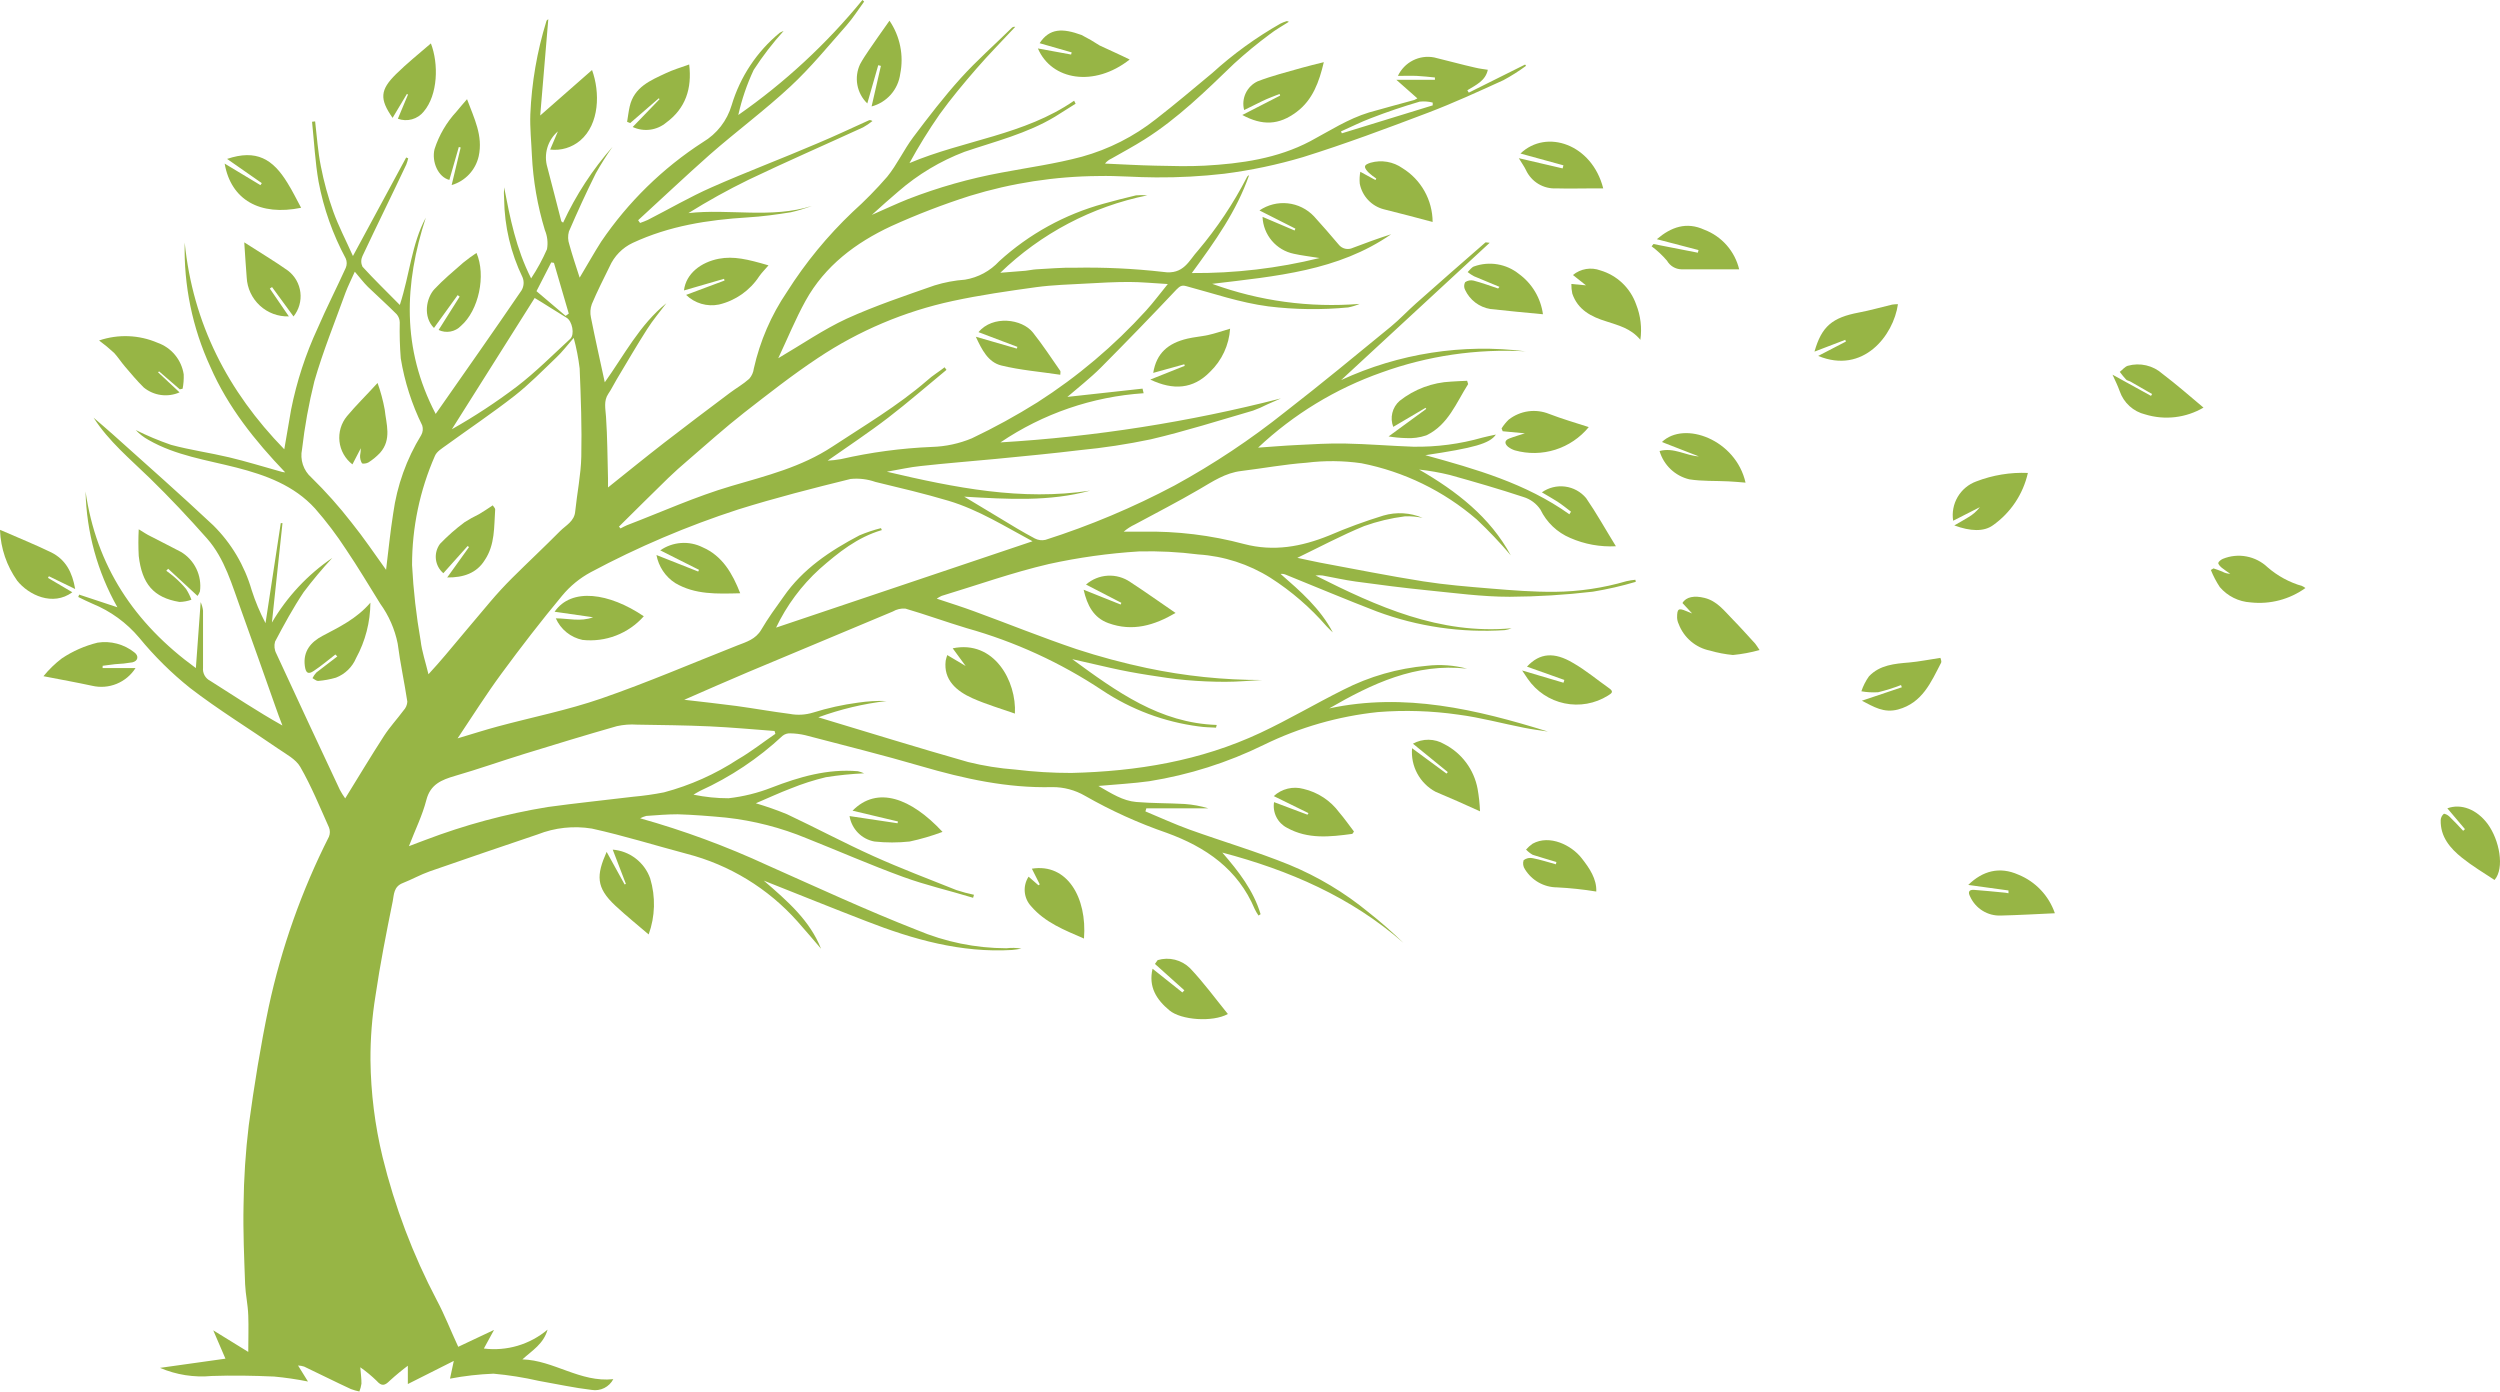 <svg xmlns="http://www.w3.org/2000/svg" width="212" height="118" viewBox="0 0 212 118" fill="none"><path d="M124.407 56.702C120.042 56.209 116.339 57.982 112.715 60.073C119.107 58.701 125.208 60.158 131.261 62.035C130.593 61.932 129.919 61.852 129.257 61.718C127.394 61.353 125.554 60.847 123.678 60.603C121.417 60.277 119.126 60.203 116.849 60.384C113.486 60.737 110.212 61.677 107.172 63.163C104.105 64.669 100.831 65.708 97.459 66.247C96.093 66.436 94.709 66.509 93.143 66.649C94.26 67.289 95.213 67.911 96.354 68.008C97.72 68.124 99.098 68.1 100.47 68.179C101.145 68.228 101.813 68.35 102.461 68.545H97.21L97.131 68.807C98.376 69.325 99.608 69.892 100.871 70.349C103.681 71.361 106.559 72.208 109.321 73.329C111.75 74.33 114.017 75.688 116.047 77.358C117.079 78.172 118.067 79.039 119.01 79.955C114.566 76.054 109.297 73.793 103.651 72.299C105.029 73.884 106.292 75.505 106.899 77.523L106.723 77.639C106.602 77.464 106.494 77.281 106.401 77.09C104.974 73.701 102.261 71.836 98.946 70.629C96.541 69.8 94.218 68.747 92.007 67.484C91.166 66.996 90.211 66.741 89.239 66.747C85.409 66.844 81.754 66.034 78.112 64.973C74.858 64.022 71.567 63.206 68.289 62.346C67.871 62.248 67.444 62.195 67.014 62.188C66.783 62.175 66.555 62.247 66.371 62.389C64.305 64.317 61.941 65.895 59.371 67.064C59.208 67.143 59.056 67.247 58.807 67.387C59.785 67.591 60.782 67.693 61.782 67.692C63.029 67.55 64.254 67.247 65.424 66.79C67.792 65.875 70.177 65.18 72.745 65.4C72.928 65.443 73.107 65.502 73.279 65.577C72.194 65.627 71.112 65.737 70.038 65.906C69.022 66.149 68.025 66.469 67.057 66.863C66.092 67.228 65.157 67.667 64.094 68.118C64.99 68.382 65.871 68.691 66.735 69.045C69.194 70.203 71.592 71.483 74.063 72.598C76.376 73.64 78.755 74.542 81.111 75.481C81.597 75.641 82.091 75.773 82.592 75.877L82.519 76.133C80.528 75.524 78.506 75.067 76.564 74.353C73.82 73.354 71.143 72.177 68.429 71.099C66.233 70.186 63.919 69.591 61.557 69.331C60.197 69.203 58.831 69.093 57.465 69.051C56.579 69.051 55.687 69.13 54.8 69.191C54.621 69.237 54.448 69.305 54.284 69.392C57.984 70.431 61.595 71.764 65.084 73.378C69.291 75.249 73.474 77.188 77.754 78.864C80.154 79.878 82.731 80.405 85.336 80.412C85.762 80.361 86.193 80.372 86.617 80.442C86.35 80.485 86.089 80.54 85.822 80.558C81.499 80.814 77.444 79.668 73.474 78.12C70.627 77.023 67.798 75.877 64.768 74.676C66.796 76.426 68.678 78.059 69.625 80.454C68.957 79.68 68.302 78.894 67.615 78.126C65.122 75.329 61.858 73.337 58.236 72.403C55.553 71.69 52.9 70.861 50.193 70.264C48.645 70.011 47.057 70.181 45.597 70.757C42.562 71.787 39.49 72.824 36.443 73.89C35.66 74.165 34.931 74.579 34.154 74.884C33.377 75.188 33.413 75.865 33.304 76.42C32.764 79.083 32.236 81.753 31.841 84.441C31.547 86.254 31.405 88.089 31.416 89.926C31.448 92.687 31.793 95.435 32.442 98.118C33.477 102.336 35.02 106.411 37.038 110.253C37.693 111.472 38.203 112.801 38.859 114.209L41.894 112.777L41.032 114.355C41.994 114.475 42.97 114.395 43.9 114.119C44.829 113.843 45.692 113.378 46.435 112.752C46.089 113.971 45.136 114.514 44.298 115.276C46.957 115.349 49.197 117.256 52.008 116.952C51.838 117.277 51.571 117.54 51.244 117.704C50.917 117.868 50.547 117.924 50.187 117.866C48.675 117.689 47.188 117.36 45.688 117.098C44.422 116.808 43.139 116.605 41.846 116.488C40.608 116.537 39.377 116.677 38.161 116.909L38.482 115.404L34.585 117.366V115.538L34.7 115.727C34.125 116.153 33.572 116.609 33.043 117.092C32.63 117.506 32.363 117.579 31.938 117.092C31.507 116.674 31.044 116.291 30.554 115.946C30.596 116.501 30.657 116.921 30.651 117.336C30.619 117.563 30.56 117.786 30.475 118C30.231 117.949 29.992 117.88 29.759 117.793C28.435 117.183 27.112 116.513 25.788 115.885C25.621 115.832 25.448 115.801 25.273 115.794L26.116 117.153C25.169 116.962 24.213 116.822 23.251 116.732C21.491 116.653 19.718 116.623 17.957 116.683C16.46 116.824 14.951 116.587 13.568 115.995L19.117 115.215C18.783 114.44 18.467 113.697 18.085 112.813L21.053 114.642C21.053 113.502 21.09 112.527 21.053 111.551C21.017 110.576 20.823 109.79 20.786 108.906C20.707 106.669 20.604 104.432 20.653 102.202C20.676 99.934 20.824 97.669 21.096 95.418C21.551 92.059 22.091 88.713 22.784 85.398C23.862 80.382 25.58 75.527 27.895 70.952C27.998 70.698 27.998 70.414 27.895 70.16C27.124 68.435 26.408 66.68 25.467 65.04C25.09 64.376 24.253 63.949 23.585 63.486C21.096 61.767 18.51 60.182 16.118 58.342C14.535 57.074 13.088 55.645 11.802 54.075C10.735 52.81 9.379 51.823 7.85 51.198C7.437 51.028 7.048 50.821 6.636 50.625L6.714 50.424L9.956 51.497C8.262 48.498 7.334 45.125 7.255 41.678C8.165 47.98 11.365 52.844 16.61 56.653L17.016 51.058C17.119 51.289 17.186 51.533 17.217 51.783C17.217 53.399 17.217 55.014 17.217 56.623C17.193 56.848 17.239 57.075 17.347 57.273C17.456 57.471 17.622 57.632 17.824 57.732C19.833 59 21.806 60.323 23.949 61.523C23.743 60.975 23.524 60.432 23.342 59.878C22.377 57.172 21.436 54.453 20.452 51.747C19.675 49.626 19.08 47.389 17.545 45.652C16.009 43.915 14.394 42.196 12.718 40.562C11.043 38.929 9.222 37.43 7.935 35.418C8.481 35.894 9.04 36.363 9.586 36.851C12.433 39.404 15.305 41.94 18.085 44.549C19.618 46.068 20.738 47.957 21.339 50.034C21.649 51.003 22.044 51.943 22.516 52.844L23.809 44.36H23.955C23.652 47.167 23.352 49.979 23.057 52.795C24.337 50.607 26.087 48.733 28.18 47.31C27.322 48.235 26.512 49.203 25.752 50.211C24.854 51.552 24.077 52.984 23.324 54.41C23.229 54.749 23.268 55.112 23.433 55.422C25.214 59.278 27.009 63.128 28.818 66.972C28.953 67.226 29.105 67.47 29.273 67.704C30.378 65.918 31.44 64.144 32.563 62.407C33.055 61.645 33.68 60.975 34.221 60.243C34.411 60.043 34.525 59.782 34.542 59.506C34.294 57.86 33.935 56.221 33.723 54.569C33.477 53.352 32.974 52.203 32.248 51.198C31.289 49.662 30.366 48.102 29.352 46.603C28.558 45.381 27.677 44.218 26.717 43.122C24.933 41.16 22.535 40.288 20.04 39.648C17.545 39.008 14.904 38.636 12.597 37.308C12.192 37.088 11.825 36.804 11.51 36.467C12.479 36.951 13.479 37.37 14.503 37.722C16.124 38.161 17.799 38.393 19.439 38.783C20.865 39.124 22.267 39.557 23.688 39.953C23.848 40.013 24.016 40.048 24.186 40.057C21.618 37.375 19.329 34.522 17.836 31.103C16.317 27.806 15.574 24.202 15.663 20.571C16.355 27.428 19.305 33.169 24.107 38.1C24.307 36.93 24.489 35.833 24.684 34.742C25.158 32.358 25.914 30.04 26.936 27.836C27.683 26.105 28.545 24.423 29.322 22.71C29.374 22.586 29.401 22.452 29.401 22.317C29.401 22.182 29.374 22.048 29.322 21.924C28.223 19.884 27.445 17.686 27.015 15.408C26.723 13.732 26.638 12.019 26.462 10.325L26.723 10.294C26.875 11.562 26.954 12.848 27.209 14.104C27.463 15.411 27.817 16.697 28.265 17.95C28.703 19.169 29.316 20.339 29.929 21.71L34.445 13.354L34.615 13.427C34.574 13.608 34.519 13.785 34.451 13.958C33.237 16.542 31.956 19.12 30.736 21.717C30.67 21.857 30.635 22.01 30.635 22.165C30.635 22.32 30.67 22.473 30.736 22.613C31.713 23.685 32.758 24.697 33.905 25.861C34.755 23.253 34.901 20.699 36.109 18.456C34.288 24.045 34.039 29.543 36.946 35.101C39.429 31.548 41.858 28.098 44.231 24.618C44.327 24.454 44.384 24.271 44.399 24.082C44.414 23.893 44.386 23.703 44.316 23.527C43.313 21.455 42.778 19.187 42.75 16.883C42.723 16.551 42.723 16.216 42.75 15.884C43.254 18.486 43.758 21.083 45.039 23.606C45.558 22.822 46.009 21.994 46.386 21.131C46.483 20.585 46.419 20.022 46.204 19.51C45.578 17.451 45.209 15.322 45.105 13.171C45.057 12.013 44.929 10.849 44.972 9.691C45.084 7.014 45.541 4.363 46.332 1.804C46.332 1.725 46.453 1.67 46.496 1.627C46.271 4.309 46.04 7.003 45.81 9.795L50.205 5.937C50.891 7.82 50.848 10.514 49.203 11.916C48.853 12.211 48.446 12.432 48.007 12.564C47.569 12.696 47.108 12.737 46.654 12.684L47.309 11.142C46.882 11.508 46.57 11.991 46.412 12.532C46.253 13.073 46.255 13.649 46.417 14.189C46.823 15.707 47.2 17.237 47.594 18.742C47.594 18.785 47.667 18.809 47.752 18.882C48.833 16.548 50.244 14.382 51.941 12.452C51.428 13.178 50.954 13.931 50.52 14.707C49.713 16.323 48.96 17.974 48.244 19.632C48.143 19.995 48.155 20.38 48.28 20.735C48.529 21.643 48.839 22.564 49.155 23.545C49.816 22.448 50.369 21.448 50.976 20.498C53.262 17.128 56.199 14.255 59.614 12.05C60.789 11.354 61.656 10.236 62.043 8.923C62.764 6.513 64.184 4.374 66.122 2.779C66.227 2.72 66.337 2.669 66.45 2.627C65.517 3.658 64.669 4.763 63.912 5.93C63.338 7.152 62.9 8.434 62.607 9.752C66.547 7.004 70.09 3.722 73.134 0L73.279 0.134C72.788 0.805 72.338 1.524 71.786 2.152C70.238 3.901 68.751 5.729 67.039 7.32C64.853 9.356 62.437 11.142 60.185 13.117C58.121 14.945 56.148 16.816 54.114 18.675L54.278 18.907C54.497 18.822 54.721 18.754 54.928 18.651C56.749 17.724 58.497 16.7 60.349 15.884C63.299 14.579 66.316 13.446 69.297 12.166C70.76 11.556 72.205 10.867 73.656 10.215C73.729 10.179 73.814 10.154 73.984 10.264C73.735 10.466 73.469 10.645 73.188 10.8C69.947 12.288 66.675 13.714 63.475 15.244C61.728 16.098 60.026 17.042 58.376 18.072C61.861 17.682 65.406 18.553 68.848 17.462C68.268 17.682 67.674 17.861 67.069 17.999C65.855 18.194 64.641 18.364 63.372 18.438C60.027 18.645 56.767 19.151 53.659 20.595C52.779 21.007 52.078 21.726 51.686 22.619C51.17 23.667 50.642 24.709 50.187 25.788C50.053 26.155 50.028 26.553 50.114 26.934C50.478 28.762 50.885 30.561 51.285 32.419C52.918 30.134 54.242 27.544 56.506 25.715C55.96 26.44 55.365 27.141 54.879 27.909C53.981 29.311 53.143 30.756 52.293 32.176C52.044 32.584 51.844 33.023 51.583 33.395C51.176 34.004 51.346 34.656 51.389 35.333C51.51 37.076 51.51 38.819 51.559 40.569C51.559 40.8 51.559 41.032 51.559 41.337C53.198 40.026 54.752 38.764 56.33 37.539C58.151 36.125 60.009 34.736 61.861 33.34C62.413 32.925 63.02 32.584 63.536 32.121C63.75 31.876 63.886 31.573 63.925 31.249C64.445 28.925 65.399 26.721 66.735 24.752C68.306 22.271 70.176 19.995 72.302 17.974C73.34 17.04 74.319 16.043 75.234 14.988C76.072 13.958 76.637 12.714 77.432 11.648C78.725 9.929 80.042 8.21 81.481 6.619C82.835 5.12 84.359 3.785 85.809 2.353C85.846 2.318 85.891 2.293 85.94 2.281C85.989 2.268 86.04 2.268 86.089 2.28C84.99 3.462 83.849 4.614 82.792 5.833C81.736 7.052 80.643 8.356 79.678 9.697C78.753 11.027 77.9 12.407 77.122 13.83C81.742 11.879 86.878 11.453 91.085 8.539L91.212 8.795C90.605 9.161 90.059 9.539 89.47 9.892C87.084 11.331 84.395 11.989 81.791 12.873C79.741 13.654 77.844 14.79 76.187 16.231C75.465 16.841 74.785 17.45 73.929 18.224C75.082 17.718 76.042 17.267 77.019 16.877C79.575 15.887 82.217 15.138 84.911 14.64C87.194 14.207 89.513 13.891 91.752 13.287C94.031 12.655 96.161 11.574 98.017 10.106C99.644 8.844 101.217 7.509 102.801 6.193C104.57 4.585 106.51 3.179 108.587 1.999C108.755 1.917 108.929 1.847 109.109 1.792C109.145 1.792 109.194 1.792 109.297 1.847C108.738 2.206 108.18 2.511 107.688 2.895C106.634 3.675 105.621 4.509 104.653 5.394C102.255 7.704 99.881 10.045 97.046 11.831C96.142 12.403 95.195 12.909 94.266 13.44C94.047 13.538 93.853 13.686 93.701 13.872C95.128 13.933 96.561 14.019 97.987 14.049C99.414 14.079 100.768 14.122 102.146 14.049C105.254 13.878 108.338 13.44 111.118 11.971C112.751 11.099 114.305 10.081 116.102 9.533C117.377 9.167 118.658 8.832 119.933 8.478C120.023 8.441 120.11 8.396 120.194 8.344L118.409 6.766H121.681V6.57C121.171 6.522 120.661 6.461 120.145 6.436C119.629 6.412 119.089 6.436 118.542 6.436C118.809 5.87 119.255 5.409 119.811 5.125C120.367 4.842 121.002 4.752 121.614 4.87C122.786 5.15 123.951 5.479 125.129 5.742C125.451 5.821 125.785 5.857 126.167 5.918C125.967 6.857 125.153 7.21 124.431 7.655L124.552 7.856L129.33 5.473L129.409 5.583C128.797 6.034 128.154 6.442 127.485 6.802C125.372 7.765 123.235 8.746 121.086 9.563C117.583 10.892 114.068 12.208 110.493 13.324C108.308 13.973 106.075 14.444 103.815 14.732C101.895 14.954 99.963 15.058 98.03 15.043C96.409 15.043 94.788 14.89 93.173 14.927C89.469 14.953 85.788 15.52 82.246 16.609C79.972 17.335 77.742 18.194 75.568 19.181C72.575 20.577 69.959 22.533 68.314 25.502C67.458 27.05 66.79 28.695 65.995 30.378C68.022 29.189 69.825 27.94 71.798 27.025C74.227 25.922 76.74 25.081 79.247 24.203C80.088 23.943 80.955 23.779 81.833 23.716C82.947 23.532 83.968 22.981 84.735 22.149C87.262 19.847 90.294 18.176 93.586 17.273C94.496 17.017 95.407 16.786 96.336 16.566C96.655 16.538 96.976 16.538 97.295 16.566C92.601 17.518 88.275 19.795 84.826 23.131C85.633 23.064 86.295 23.021 86.963 22.96C87.266 22.93 87.57 22.856 87.879 22.838C88.96 22.783 90.047 22.68 91.127 22.704C93.633 22.656 96.14 22.774 98.631 23.058C100.397 23.332 100.828 22.064 101.605 21.229C103.206 19.331 104.589 17.258 105.727 15.049C105.744 15.005 105.771 14.966 105.804 14.933C105.838 14.9 105.878 14.876 105.922 14.86C104.859 17.907 103.038 20.461 101.065 23.155C104.716 23.183 108.356 22.755 111.901 21.881C111.039 21.741 110.371 21.668 109.722 21.522C108.993 21.373 108.335 20.984 107.853 20.416C107.371 19.848 107.093 19.134 107.063 18.389L109.782 19.547L109.849 19.388L106.802 17.846C107.505 17.366 108.356 17.152 109.202 17.243C110.048 17.333 110.834 17.722 111.422 18.34C112.13 19.12 112.826 19.917 113.51 20.729C113.649 20.91 113.845 21.037 114.066 21.089C114.287 21.141 114.52 21.115 114.724 21.016C115.799 20.607 116.879 20.211 117.972 19.864C113.467 22.984 108.21 23.417 102.795 24.069C106.794 25.531 111.059 26.111 115.301 25.77C114.988 25.903 114.663 26.003 114.329 26.069C112.079 26.287 109.811 26.258 107.567 25.983C105.138 25.666 102.904 24.88 100.591 24.264C100.209 24.161 100.057 24.264 99.772 24.545C97.671 26.776 95.522 28.988 93.373 31.152C92.451 32.078 91.4 32.889 90.514 33.657L96.888 32.956L96.979 33.346C92.637 33.635 88.447 35.073 84.838 37.515C92.867 37.034 100.831 35.785 108.623 33.785L107.47 34.291C107.077 34.494 106.671 34.671 106.255 34.821C103.366 35.662 100.488 36.576 97.568 37.259C95.585 37.674 93.581 37.98 91.564 38.173C89.215 38.46 86.86 38.679 84.504 38.911C82.361 39.118 80.212 39.282 78.069 39.52C77.171 39.612 76.29 39.813 75.204 40.002C81.013 41.367 86.635 42.489 92.451 41.605C88.996 42.55 85.475 42.336 81.766 42.117L84.723 43.897C85.724 44.506 86.72 45.115 87.758 45.664C88.033 45.807 88.349 45.848 88.65 45.78C92.432 44.572 96.1 43.028 99.608 41.166C102.914 39.358 106.059 37.265 109.005 34.912C112.041 32.56 114.979 30.128 117.941 27.702C118.682 27.093 119.344 26.379 120.066 25.739C122.025 24 123.994 22.271 125.973 20.552C125.973 20.552 126.058 20.552 126.325 20.589L113.728 32.231C118.614 29.968 124.033 29.124 129.373 29.793C125.225 29.561 121.073 30.171 117.164 31.584C113.268 32.955 109.699 35.126 106.686 37.96C107.791 37.887 108.872 37.789 109.946 37.74C111.324 37.673 112.696 37.582 114.068 37.612C115.993 37.649 117.917 37.814 119.836 37.881C121.824 37.914 123.806 37.653 125.718 37.107C126.082 37.009 126.453 36.942 126.853 36.851C126.331 37.619 124.99 37.984 120.868 38.6C125.117 39.77 129.397 40.983 133.082 43.61L133.221 43.391C132.833 43.098 132.45 42.781 132.05 42.525C131.649 42.269 131.212 42.025 130.751 41.751C131.323 41.346 132.026 41.172 132.721 41.262C133.416 41.352 134.051 41.701 134.502 42.239C135.376 43.506 136.123 44.853 137.028 46.322C135.697 46.393 134.369 46.151 133.149 45.615C132.046 45.148 131.151 44.295 130.629 43.214C130.287 42.702 129.778 42.325 129.19 42.147C127.126 41.465 125.038 40.861 122.938 40.276C122.082 40.067 121.214 39.914 120.339 39.819C123.514 41.647 126.361 43.854 128.116 47.096C127.211 46.026 126.246 45.009 125.226 44.049C122.433 41.636 119.063 39.993 115.446 39.283C113.901 39.061 112.333 39.047 110.784 39.24C108.933 39.374 107.099 39.715 105.254 39.941C103.906 40.099 102.825 40.837 101.696 41.495C99.912 42.537 98.054 43.494 96.233 44.475C95.893 44.634 95.576 44.839 95.292 45.085C95.832 45.085 96.366 45.085 96.9 45.085C99.8 45.03 102.694 45.383 105.497 46.133C108.01 46.792 110.353 46.365 112.715 45.408C114.215 44.762 115.749 44.198 117.31 43.72C118.408 43.398 119.584 43.467 120.637 43.915C120.141 43.807 119.632 43.764 119.125 43.787C117.952 43.936 116.798 44.212 115.683 44.61C113.759 45.402 111.907 46.389 110.013 47.304C110.62 47.425 111.258 47.584 111.913 47.706C114.833 48.248 117.747 48.834 120.679 49.297C122.567 49.595 124.48 49.748 126.386 49.906C128.292 50.065 130.028 50.199 131.849 50.187C133.905 50.166 135.947 49.863 137.92 49.285C138.17 49.228 138.424 49.187 138.679 49.163L138.715 49.339C137.52 49.694 136.303 49.973 135.073 50.174C132.731 50.449 130.376 50.594 128.019 50.607C125.682 50.607 123.338 50.284 121.001 50.053C118.986 49.851 116.97 49.589 114.961 49.315C114.02 49.187 113.097 48.974 112.162 48.803C111.961 48.774 111.756 48.774 111.555 48.803C116.788 51.436 122.076 53.831 128.183 53.277C127.999 53.351 127.808 53.404 127.612 53.435C123.921 53.678 120.221 53.139 116.752 51.85C114.159 50.851 111.598 49.772 109.024 48.73C108.887 48.673 108.739 48.652 108.593 48.669C110.274 50.138 111.956 51.594 113.024 53.63C112.848 53.46 112.66 53.295 112.496 53.112C111.114 51.519 109.511 50.133 107.737 48.998C105.892 47.838 103.789 47.157 101.617 47.017C99.949 46.805 98.266 46.719 96.585 46.761C94.016 46.92 91.463 47.277 88.948 47.828C85.864 48.547 82.877 49.614 79.842 50.534C79.7 50.6 79.564 50.678 79.435 50.766C80.54 51.137 81.584 51.46 82.604 51.838C85.5 52.899 88.359 54.057 91.279 55.044C93.238 55.685 95.23 56.221 97.246 56.647C100.466 57.328 103.748 57.669 107.039 57.665C105.994 57.72 104.944 57.818 103.894 57.818C102.844 57.818 101.678 57.769 100.573 57.671C99.468 57.574 98.442 57.409 97.386 57.245C96.33 57.08 95.231 56.879 94.163 56.635C93.094 56.391 92.093 56.166 90.927 55.898C94.691 58.653 98.351 61.316 103.178 61.475L103.117 61.706C102.631 61.676 102.146 61.676 101.666 61.603C98.729 61.224 95.918 60.171 93.452 58.525C89.926 56.184 86.056 54.412 81.985 53.271C80.237 52.746 78.519 52.119 76.77 51.607C76.399 51.581 76.029 51.668 75.708 51.857C71.612 53.563 67.516 55.278 63.421 57.001C61.654 57.744 59.9 58.525 58.024 59.341C59.584 59.524 61.017 59.676 62.437 59.865C63.949 60.073 65.473 60.347 66.96 60.536C67.623 60.663 68.306 60.625 68.951 60.426C70.194 60.038 71.467 59.756 72.757 59.585C73.561 59.465 74.374 59.418 75.186 59.445C73.208 59.679 71.265 60.144 69.394 60.828C73.589 62.09 77.826 63.407 82.094 64.62C83.411 64.946 84.754 65.16 86.107 65.26C87.682 65.452 89.267 65.548 90.854 65.546C96.403 65.412 101.781 64.534 106.881 62.145C109.273 61.024 111.555 59.67 113.923 58.488C116.132 57.36 118.538 56.671 121.007 56.458C122.146 56.327 123.298 56.41 124.407 56.702ZM87.606 45.883C87.661 46.005 87.655 45.944 87.606 45.926C85.263 44.671 82.993 43.232 80.425 42.464C78.379 41.855 76.303 41.367 74.233 40.867C73.557 40.629 72.838 40.544 72.126 40.617C68.933 41.404 65.74 42.22 62.601 43.202C58.285 44.603 54.1 46.384 50.096 48.523C49.166 49.024 48.341 49.7 47.667 50.516C45.883 52.661 44.171 54.88 42.519 57.129C41.245 58.86 40.091 60.688 38.804 62.614C40.097 62.23 41.147 61.889 42.216 61.603C45.142 60.816 48.135 60.219 50.994 59.232C54.891 57.885 58.692 56.245 62.528 54.733C63.299 54.435 64.082 54.209 64.556 53.399C65.121 52.436 65.77 51.54 66.432 50.619C68.071 48.242 70.396 46.706 72.885 45.396C73.476 45.147 74.085 44.943 74.706 44.786L74.779 44.951C72.703 45.56 71.094 46.853 69.504 48.248C67.963 49.65 66.71 51.339 65.812 53.222L87.606 45.883ZM99.049 24.088C97.835 24.021 96.791 23.911 95.735 23.911C94.521 23.911 93.307 23.978 92.129 24.045C90.715 24.124 89.288 24.161 87.879 24.35C85.5 24.679 83.12 25.02 80.777 25.526C76.702 26.404 72.829 28.044 69.358 30.359C67.197 31.792 65.145 33.407 63.099 34.998C61.46 36.284 59.906 37.679 58.327 39.039C57.757 39.526 57.198 40.02 56.664 40.538C55.262 41.903 53.878 43.281 52.487 44.658L52.621 44.811C52.803 44.719 52.985 44.61 53.173 44.536C56.118 43.409 59.007 42.098 62.018 41.215C65.029 40.331 67.949 39.612 70.584 37.875C73.219 36.138 76.121 34.425 78.603 32.279C78.852 32.06 79.113 31.847 79.38 31.67C79.648 31.493 79.86 31.322 80.103 31.146L80.261 31.365C78.622 32.712 77.019 34.114 75.337 35.406C73.656 36.698 71.914 37.844 70.183 39.063C70.56 39.043 70.935 39 71.306 38.935C73.846 38.353 76.432 38.006 79.034 37.899C80.197 37.864 81.343 37.616 82.416 37.168C84.324 36.26 86.179 35.242 87.971 34.12C91.373 31.944 94.474 29.324 97.192 26.331C97.835 25.624 98.388 24.868 99.049 24.063V24.088ZM36.333 57.178C36.886 56.568 37.341 56.068 37.766 55.556C39.035 54.057 40.285 52.539 41.56 51.046C42.155 50.343 42.776 49.669 43.424 49.022C44.772 47.681 46.162 46.383 47.497 45.036C47.989 44.543 48.711 44.207 48.778 43.366C48.936 41.824 49.258 40.282 49.294 38.734C49.349 36.241 49.258 33.736 49.155 31.243C49.049 30.369 48.881 29.503 48.651 28.653C48.08 29.305 47.679 29.841 47.194 30.298C46.028 31.414 44.893 32.578 43.624 33.572C41.748 35.034 39.769 36.363 37.845 37.759C37.487 38.021 37.031 38.289 36.88 38.661C35.6 41.578 34.94 44.731 34.943 47.919C35.056 50.073 35.3 52.219 35.672 54.343C35.775 55.245 36.084 56.129 36.333 57.178ZM65.752 62.23L65.685 61.987C63.864 61.852 62.043 61.682 60.179 61.596C58.133 61.505 56.075 61.481 54.023 61.45C53.45 61.41 52.873 61.453 52.311 61.578C49.689 62.328 47.084 63.12 44.48 63.925C42.507 64.534 40.565 65.223 38.586 65.796C37.444 66.131 36.497 66.509 36.157 67.832C35.817 69.154 35.222 70.337 34.676 71.757C35.283 71.531 35.647 71.379 36.042 71.239C39.407 69.955 42.894 69.016 46.447 68.435C48.875 68.1 51.304 67.856 53.689 67.564C54.568 67.486 55.441 67.362 56.306 67.192C58.534 66.6 60.653 65.653 62.583 64.388C63.7 63.742 64.695 62.95 65.752 62.23ZM32.739 48.322C32.934 46.737 33.092 45.122 33.346 43.519C33.67 41.173 34.477 38.921 35.714 36.906C35.786 36.781 35.832 36.644 35.847 36.501C35.863 36.358 35.849 36.213 35.805 36.077C34.921 34.28 34.307 32.361 33.984 30.384C33.904 29.37 33.876 28.353 33.899 27.336C33.894 27.083 33.802 26.84 33.638 26.648C32.855 25.861 32.023 25.118 31.21 24.337C30.827 23.96 30.506 23.527 30.087 23.039C29.783 23.722 29.51 24.258 29.303 24.807C28.399 27.312 27.391 29.78 26.657 32.334C26.186 34.232 25.837 36.158 25.613 38.1C25.521 38.534 25.546 38.985 25.686 39.406C25.826 39.827 26.075 40.203 26.408 40.495C27.628 41.69 28.766 42.967 29.813 44.317C30.839 45.591 31.78 46.987 32.739 48.322ZM45.336 25.276L38.318 36.4C40.234 35.318 42.076 34.108 43.831 32.779C45.421 31.56 46.866 30.11 48.353 28.738C48.76 28.366 48.517 27.221 48.056 26.952C47.103 26.379 46.186 25.77 45.324 25.258L45.336 25.276ZM46.975 22.29L46.745 22.253L45.494 24.691L47.965 26.788L48.232 26.593L46.975 22.29ZM121.493 8.935V8.698C121.134 8.606 120.762 8.579 120.394 8.618C118.998 9.025 117.614 9.494 116.242 10.026C115.386 10.349 114.56 10.77 113.716 11.142L113.789 11.306L121.493 8.935Z" fill="#97B545"></path><path d="M105.345 9.752L108.556 8.106L108.508 7.966C108.022 8.161 107.524 8.338 107.039 8.576C106.553 8.813 106.025 9.076 105.503 9.332C105.378 8.854 105.426 8.347 105.637 7.901C105.848 7.455 106.209 7.098 106.656 6.893C107.87 6.424 109.133 6.113 110.377 5.754C110.948 5.589 111.525 5.461 112.259 5.272C111.865 6.954 111.312 8.466 109.971 9.478C108.447 10.63 107.045 10.666 105.345 9.752Z" fill="#97B545"></path><path d="M55.007 79.242C54.102 78.468 53.113 77.669 52.184 76.804C50.52 75.255 50.569 74.219 51.443 72.238C51.971 73.189 52.469 74.097 52.967 74.999L53.076 74.957L51.959 72.049C52.666 72.105 53.342 72.365 53.905 72.798C54.469 73.23 54.895 73.817 55.134 74.487C55.605 76.044 55.56 77.713 55.007 79.242Z" fill="#97B545"></path><path d="M99.687 51.978C97.896 53.027 96.044 53.594 93.981 52.838C92.73 52.381 92.19 51.326 91.892 50.01L95.031 51.265L95.091 51.119L92.093 49.571C92.607 49.122 93.255 48.857 93.935 48.819C94.615 48.78 95.289 48.97 95.85 49.358C97.137 50.199 98.388 51.089 99.687 51.978Z" fill="#97B545"></path><path d="M143.493 52.021L142.673 51.137C142.977 50.607 143.687 50.485 144.555 50.705C145.599 50.967 146.207 51.783 146.899 52.49C147.591 53.197 148.198 53.88 148.841 54.581C148.932 54.685 148.999 54.813 149.212 55.124C148.472 55.33 147.717 55.471 146.953 55.544C146.296 55.482 145.645 55.357 145.011 55.172C144.414 55.053 143.857 54.783 143.392 54.389C142.927 53.994 142.569 53.488 142.352 52.917C142.27 52.745 142.225 52.559 142.218 52.369C142.218 51.631 142.327 51.534 142.995 51.82L143.493 52.021Z" fill="#97B545"></path><path d="M8.402 28.872C10.023 28.321 11.789 28.39 13.362 29.067C13.938 29.269 14.449 29.625 14.839 30.096C15.23 30.568 15.485 31.137 15.578 31.743C15.594 32.151 15.563 32.56 15.487 32.962L15.25 33.017L13.489 31.493L13.404 31.572L15.226 33.273C14.731 33.491 14.185 33.568 13.65 33.495C13.114 33.422 12.609 33.202 12.19 32.858C11.632 32.31 11.128 31.706 10.618 31.109C10.29 30.731 10.011 30.292 9.683 29.933C9.276 29.556 8.848 29.202 8.402 28.872Z" fill="#97B545"></path><path d="M0.043 44.945C1.506 45.585 2.945 46.164 4.353 46.846C5.567 47.456 6.132 48.523 6.375 49.949L4.147 48.864L4.068 49.004L6.132 50.223C4.474 51.442 2.422 50.455 1.457 49.242C0.57 47.991 0.064 46.509 0 44.975C-0.006 44.957 0.085 44.896 0.043 44.945Z" fill="#97B545"></path><path d="M140.731 38.246C141.945 37.917 142.934 38.636 144.064 38.703L140.931 37.484C142.825 35.656 147.202 37.277 148.022 40.928C147.524 40.886 147.044 40.843 146.565 40.819C145.466 40.764 144.349 40.819 143.256 40.648C142.662 40.507 142.115 40.211 141.671 39.789C141.228 39.367 140.903 38.835 140.731 38.246Z" fill="#97B545"></path><path d="M86.064 60.512C84.85 60.085 83.636 59.731 82.471 59.213C81.105 58.604 79.994 57.653 80.194 56.026C80.228 55.864 80.273 55.706 80.328 55.55L81.888 56.477L80.789 54.977C84.304 54.246 86.216 57.769 86.064 60.512Z" fill="#97B545"></path><path d="M186.856 34.565C186.117 34.998 185.298 35.273 184.448 35.373C183.599 35.472 182.738 35.395 181.92 35.144C181.421 35.025 180.959 34.781 180.579 34.435C180.199 34.088 179.913 33.651 179.747 33.163C179.589 32.724 179.389 32.304 179.14 31.773L182.406 33.572L182.497 33.413L180.676 32.365C180.554 32.291 180.384 32.279 180.293 32.188C180.104 31.98 179.925 31.763 179.759 31.536C179.984 31.359 180.184 31.097 180.439 31.018C180.947 30.876 181.482 30.864 181.995 30.983C182.508 31.102 182.983 31.349 183.377 31.7C184.579 32.615 185.721 33.608 186.856 34.565Z" fill="#97B545"></path><path d="M72.041 69.203L76.115 69.813L76.145 69.66L72.296 68.746C74.397 66.613 77.256 67.673 79.927 70.544C79.019 70.884 78.088 71.157 77.14 71.361C76.148 71.467 75.146 71.467 74.154 71.361C73.623 71.264 73.134 71.005 72.756 70.619C72.378 70.233 72.128 69.738 72.041 69.203Z" fill="#97B545"></path><path d="M139.104 28.817C138.278 27.824 137.24 27.598 136.226 27.257C134.945 26.867 133.798 26.276 133.331 24.898C133.273 24.63 133.247 24.356 133.252 24.081L134.49 24.197L133.385 23.32C133.705 23.056 134.088 22.882 134.496 22.813C134.904 22.745 135.323 22.785 135.71 22.93C136.408 23.135 137.048 23.504 137.575 24.006C138.103 24.509 138.504 25.13 138.746 25.819C139.123 26.77 139.247 27.803 139.104 28.817Z" fill="#97B545"></path><path d="M16.749 50.534L14.26 48.23L14.102 48.401C14.339 48.584 14.588 48.754 14.807 48.955C15.157 49.257 15.482 49.587 15.778 49.943C15.963 50.23 16.116 50.536 16.233 50.857C15.908 50.974 15.565 51.038 15.22 51.046C13.01 50.68 12.038 49.498 11.765 47.145C11.725 46.392 11.725 45.637 11.765 44.884C12.111 45.097 12.445 45.323 12.803 45.493C13.647 45.938 14.509 46.353 15.347 46.804C15.913 47.141 16.367 47.639 16.653 48.234C16.939 48.829 17.044 49.495 16.956 50.15C16.907 50.288 16.837 50.417 16.749 50.534Z" fill="#97B545"></path><path d="M121.487 18.822C120.078 18.45 118.719 18.084 117.353 17.749C116.841 17.618 116.377 17.345 116.015 16.959C115.653 16.574 115.407 16.093 115.307 15.573C115.277 15.237 115.294 14.899 115.355 14.567L116.636 15.268L116.709 15.14C116.484 14.993 116.271 14.828 116.072 14.646C115.926 14.5 115.744 14.299 115.75 14.128C115.756 13.958 116.041 13.86 116.223 13.799C116.681 13.67 117.161 13.644 117.629 13.724C118.098 13.804 118.542 13.988 118.931 14.262C119.708 14.741 120.351 15.411 120.798 16.209C121.245 17.007 121.482 17.906 121.487 18.822Z" fill="#97B545"></path><path d="M119.744 63.449L122.664 65.601L122.774 65.473L119.817 63.065C120.225 62.839 120.685 62.723 121.152 62.73C121.618 62.736 122.074 62.864 122.476 63.102C123.204 63.474 123.837 64.009 124.326 64.665C124.816 65.321 125.148 66.081 125.299 66.887C125.412 67.519 125.48 68.159 125.506 68.801C124.188 68.191 122.968 67.667 121.736 67.143C121.079 66.792 120.54 66.254 120.186 65.597C119.832 64.94 119.678 64.193 119.744 63.449Z" fill="#97B545"></path><path d="M171.964 40.105C171.558 41.91 170.495 43.496 168.984 44.555C168.231 45.091 167.102 45.067 165.724 44.555C166.137 44.317 166.531 44.104 166.908 43.866C167.289 43.649 167.624 43.356 167.891 43.007L165.627 44.159C165.518 43.461 165.654 42.747 166.012 42.139C166.37 41.531 166.926 41.066 167.587 40.825C168.982 40.287 170.472 40.042 171.964 40.105Z" fill="#97B545"></path><path d="M153.868 29.817C154.475 27.672 155.379 26.928 157.638 26.501C158.585 26.325 159.513 26.05 160.454 25.831C160.617 25.806 160.782 25.794 160.946 25.794C160.564 28.47 157.99 31.755 154.183 30.183L156.533 28.964L156.478 28.817L153.868 29.817Z" fill="#97B545"></path><path d="M187.706 48.2C187.949 48.285 188.197 48.364 188.44 48.468C188.65 48.586 188.886 48.651 189.126 48.657C188.883 48.486 188.628 48.328 188.398 48.139C188.27 48.029 188.088 47.84 188.112 47.73C188.137 47.621 188.343 47.456 188.501 47.389C189.135 47.13 189.831 47.06 190.503 47.188C191.176 47.315 191.798 47.635 192.295 48.108C193.143 48.842 194.139 49.383 195.215 49.693C195.317 49.738 195.413 49.795 195.5 49.864C194.152 50.834 192.493 51.268 190.844 51.083C190.346 51.052 189.858 50.922 189.411 50.699C188.963 50.476 188.565 50.165 188.24 49.784C187.939 49.328 187.685 48.842 187.481 48.334L187.706 48.2Z" fill="#97B545"></path><path d="M8.7 56.653H11.492C11.108 57.255 10.547 57.723 9.887 57.991C9.227 58.26 8.5 58.316 7.807 58.153C6.484 57.866 5.154 57.629 3.685 57.342C4.143 56.778 4.667 56.27 5.245 55.831C6.172 55.212 7.199 54.76 8.281 54.496C8.827 54.411 9.385 54.441 9.92 54.583C10.455 54.724 10.955 54.975 11.389 55.319C11.79 55.611 11.717 56.05 11.231 56.166C10.739 56.25 10.242 56.303 9.744 56.324C9.398 56.361 9.052 56.416 8.706 56.458L8.7 56.653Z" fill="#97B545"></path><path d="M98.169 81.418C98.646 81.275 99.151 81.263 99.634 81.384C100.116 81.504 100.558 81.751 100.913 82.1C102.073 83.319 103.05 84.666 104.125 85.989C102.825 86.702 100.154 86.507 99.165 85.678C98.072 84.77 97.374 83.691 97.738 82.149L100.264 84.16L100.434 83.978L97.939 81.741L98.169 81.418Z" fill="#97B545"></path><path d="M124.498 32.572C123.484 34.163 122.804 36.034 120.953 36.918C120.391 37.11 119.796 37.189 119.204 37.149C118.718 37.136 118.233 37.089 117.753 37.009L120.946 34.675L120.886 34.583L118.148 36.198C118.001 35.821 117.974 35.407 118.07 35.014C118.165 34.62 118.379 34.266 118.682 33.998C119.937 33.002 121.473 32.429 123.071 32.359C123.52 32.322 123.964 32.316 124.413 32.291L124.498 32.572Z" fill="#97B545"></path><path d="M170.319 75.511L166.908 75.042C168.122 73.854 169.554 73.457 171.157 74.171C171.876 74.462 172.525 74.905 173.059 75.47C173.593 76.034 174 76.707 174.253 77.444C172.669 77.517 171.169 77.602 169.664 77.639C169.122 77.66 168.586 77.519 168.125 77.233C167.663 76.948 167.296 76.531 167.071 76.036C166.853 75.633 166.98 75.426 167.417 75.463C168.225 75.524 169.032 75.603 169.846 75.682C170.004 75.682 170.161 75.725 170.319 75.749V75.511Z" fill="#97B545"></path><path d="M104.313 27.873C104.222 29.262 103.615 30.567 102.613 31.53C101.174 33.005 99.493 33.114 97.544 32.188L100.464 31.024L100.428 30.89L97.793 31.621C98.066 29.951 99.043 29.104 100.701 28.714C101.277 28.58 101.872 28.537 102.455 28.409C103.038 28.281 103.59 28.086 104.313 27.873Z" fill="#97B545"></path><path d="M128.796 13.415L132.511 14.281L132.578 14.019L128.935 13.019C131.145 10.904 135.006 12.227 135.953 15.975H135.115C134.071 15.975 133.033 16.006 131.989 15.975C131.453 16.006 130.92 15.876 130.459 15.6C129.998 15.324 129.63 14.915 129.403 14.427C129.263 14.128 129.063 13.86 128.796 13.415Z" fill="#97B545"></path><path d="M127.157 24.325C126.434 24.027 125.712 23.716 125.002 23.429C124.809 23.327 124.626 23.206 124.455 23.07C124.637 22.905 124.801 22.649 125.014 22.588C125.647 22.363 126.328 22.304 126.99 22.416C127.653 22.528 128.277 22.807 128.802 23.228C129.355 23.63 129.82 24.14 130.171 24.728C130.521 25.316 130.75 25.969 130.842 26.648C129.33 26.501 127.849 26.373 126.374 26.203C125.915 26.127 125.481 25.941 125.109 25.659C124.738 25.378 124.441 25.01 124.243 24.587C124.189 24.486 124.16 24.373 124.16 24.258C124.16 24.143 124.189 24.03 124.243 23.929C124.346 23.857 124.463 23.808 124.587 23.785C124.71 23.762 124.837 23.765 124.959 23.795C125.663 23.978 126.349 24.234 127.041 24.465L127.157 24.325Z" fill="#97B545"></path><path d="M164.546 55.788C164.546 55.818 164.674 56.068 164.601 56.209C163.745 57.854 163.028 59.597 160.958 60.164C159.744 60.487 158.894 59.939 157.887 59.421L161.274 58.281L161.207 58.092C160.575 58.336 159.928 58.54 159.271 58.701C158.794 58.732 158.315 58.706 157.844 58.622C157.994 58.17 158.211 57.742 158.488 57.354C159.404 56.385 160.661 56.282 161.911 56.178C162.737 56.105 163.557 55.934 164.546 55.788Z" fill="#97B545"></path><path d="M91.922 79.589C90.253 78.864 88.632 78.236 87.448 76.859C87.134 76.526 86.941 76.096 86.9 75.639C86.859 75.182 86.973 74.725 87.224 74.341L88.062 75.073L88.171 74.993L87.503 73.665C90.484 73.183 92.196 76.103 91.922 79.589Z" fill="#97B545"></path><path d="M140.5 20.284C141.714 19.248 143.013 18.785 144.525 19.48C145.253 19.755 145.903 20.205 146.418 20.79C146.934 21.376 147.299 22.079 147.481 22.838C145.8 22.838 144.185 22.838 142.576 22.838C142.328 22.831 142.087 22.76 141.874 22.632C141.661 22.504 141.485 22.323 141.362 22.107C140.973 21.653 140.536 21.244 140.057 20.888L140.215 20.693L143.979 21.43L144.033 21.205L140.5 20.284Z" fill="#97B545"></path><path d="M58.182 25.008L61.442 23.789L61.399 23.643L58 24.63C58.169 23.198 59.444 22.235 60.956 21.942C62.219 21.704 63.384 21.979 65.169 22.503C64.878 22.844 64.605 23.112 64.386 23.423C63.595 24.633 62.371 25.493 60.968 25.825C60.472 25.926 59.96 25.904 59.474 25.762C58.989 25.62 58.545 25.361 58.182 25.008Z" fill="#97B545"></path><path d="M95.796 5.047C92.791 7.418 89.172 6.814 88.013 4.108L90.83 4.626L90.878 4.443L88.159 3.663C89.009 2.377 90.107 2.383 91.716 2.968C92.244 3.236 92.757 3.533 93.252 3.858C94.09 4.254 94.946 4.626 95.796 5.047Z" fill="#97B545"></path><path d="M40.407 21.448C41.232 23.368 40.595 26.325 39.089 27.635C38.849 27.884 38.538 28.052 38.198 28.114C37.858 28.177 37.508 28.131 37.195 27.982L38.98 25.154L38.81 25.026L36.801 27.812C35.848 26.867 36.145 25.258 36.849 24.508C37.553 23.759 38.44 23.003 39.278 22.277C39.64 21.982 40.017 21.706 40.407 21.448Z" fill="#97B545"></path><path d="M211.536 74.622C210.607 74.012 209.648 73.433 208.792 72.75C207.778 71.94 206.934 70.965 206.971 69.544C206.976 69.444 207.002 69.346 207.045 69.256C207.089 69.166 207.151 69.086 207.226 69.02C207.293 68.972 207.578 69.112 207.699 69.234C208.106 69.624 208.489 70.038 208.877 70.453L209.029 70.312L207.535 68.545C208.701 68.118 210.03 68.63 210.953 69.868C211.955 71.233 212.41 73.616 211.536 74.622Z" fill="#97B545"></path><path d="M28.441 55.501C27.834 55.965 27.264 56.458 26.62 56.885C26.122 57.226 25.928 57.068 25.849 56.471C25.685 55.215 26.377 54.435 27.349 53.923C28.775 53.167 30.232 52.478 31.41 51.107C31.401 52.75 30.983 54.365 30.196 55.806C30.037 56.183 29.804 56.525 29.511 56.809C29.218 57.094 28.871 57.317 28.49 57.464C27.993 57.61 27.482 57.704 26.966 57.744C26.821 57.744 26.657 57.592 26.499 57.507C26.585 57.334 26.696 57.173 26.827 57.031C27.434 56.562 28.01 56.117 28.605 55.666L28.441 55.501Z" fill="#97B545"></path><path d="M129.075 56.855L132.584 57.897L132.657 57.659L129.488 56.532C130.575 55.349 131.819 55.282 133.379 56.209C134.454 56.818 135.443 57.653 136.475 58.378C136.894 58.677 136.627 58.811 136.354 58.988C135.256 59.673 133.937 59.908 132.671 59.644C131.405 59.38 130.289 58.636 129.555 57.568L129.075 56.855Z" fill="#97B545"></path><path d="M25.534 17.621C22.037 18.334 19.59 16.956 19.05 13.872L22.085 15.701L22.201 15.53L19.256 13.476C21.739 12.641 23.142 13.476 24.392 15.536C24.811 16.207 25.151 16.908 25.534 17.621Z" fill="#97B545"></path><path d="M36.54 3.681C37.201 5.4 37.147 8.027 35.933 9.46C35.677 9.779 35.328 10.009 34.935 10.118C34.541 10.228 34.124 10.21 33.741 10.069L34.597 8.021L34.506 7.966L33.292 9.996C32.169 8.387 32.23 7.625 33.583 6.284C34.045 5.827 34.53 5.4 35.022 4.974C35.514 4.547 35.993 4.139 36.54 3.681Z" fill="#97B545"></path><path d="M110.96 68.953L108.016 67.509C108.35 67.201 108.756 66.983 109.197 66.877C109.638 66.77 110.098 66.778 110.535 66.899C111.752 67.182 112.828 67.891 113.571 68.898C114.008 69.404 114.39 69.959 114.815 70.513C114.766 70.575 114.718 70.703 114.657 70.715C112.781 70.971 110.906 71.178 109.151 70.203C108.759 70.005 108.44 69.687 108.24 69.294C108.04 68.902 107.97 68.456 108.04 68.021L110.875 69.087L110.96 68.953Z" fill="#97B545"></path><path d="M134.727 36.217C133.985 37.119 132.998 37.785 131.886 38.136C130.774 38.486 129.585 38.506 128.462 38.191C128.259 38.126 128.068 38.027 127.897 37.899C127.582 37.637 127.557 37.35 127.982 37.186C128.407 37.021 128.899 36.881 129.312 36.747L127.43 36.57L127.333 36.333C127.503 36.058 127.707 35.806 127.94 35.583C128.419 35.208 128.989 34.966 129.591 34.881C130.193 34.797 130.806 34.873 131.37 35.101C132.463 35.522 133.592 35.851 134.727 36.217Z" fill="#97B545"></path><path d="M131.983 73.098C131.309 72.891 130.635 72.702 129.974 72.488C129.764 72.369 129.574 72.219 129.409 72.043C129.574 71.855 129.762 71.687 129.967 71.544C131.418 70.745 133.264 71.678 134.114 72.763C134.788 73.616 135.413 74.542 135.364 75.603C134.263 75.423 133.152 75.305 132.038 75.249C131.492 75.247 130.957 75.105 130.481 74.837C130.005 74.57 129.605 74.185 129.318 73.719C129.24 73.609 129.189 73.481 129.169 73.346C129.149 73.212 129.16 73.075 129.203 72.945C129.312 72.861 129.438 72.802 129.572 72.773C129.706 72.743 129.846 72.744 129.98 72.775C130.641 72.903 131.285 73.116 131.94 73.293L131.983 73.098Z" fill="#97B545"></path><path d="M38.3 15.695L39.065 12.507L38.907 12.464L38.106 15.256C37.159 15.024 36.588 13.714 36.849 12.647C37.23 11.463 37.864 10.377 38.707 9.466C38.968 9.136 39.253 8.826 39.605 8.411C40.212 10.051 40.971 11.507 40.595 13.245C40.465 13.822 40.184 14.353 39.781 14.784C39.377 15.215 38.866 15.53 38.3 15.695Z" fill="#97B545"></path><path d="M20.713 20.552C22.073 21.43 23.281 22.143 24.417 22.948C24.706 23.169 24.949 23.446 25.131 23.762C25.312 24.079 25.428 24.429 25.472 24.792C25.516 25.154 25.488 25.522 25.387 25.873C25.288 26.224 25.118 26.552 24.89 26.837L23.069 24.344L22.881 24.472L24.495 26.83C23.588 26.86 22.705 26.532 22.037 25.915C21.368 25.299 20.967 24.443 20.92 23.533C20.841 22.6 20.792 21.668 20.713 20.552Z" fill="#97B545"></path><path d="M58.443 5.467C58.692 7.503 58.139 9.191 56.494 10.398C56.104 10.723 55.63 10.931 55.127 10.997C54.624 11.062 54.113 10.984 53.653 10.77L55.929 8.411L55.869 8.332L53.441 10.435L53.179 10.331C53.252 9.898 53.301 9.46 53.398 9.027C53.774 7.381 55.158 6.82 56.47 6.205C57.071 5.918 57.733 5.723 58.443 5.467Z" fill="#97B545"></path><path d="M74.475 5.528L73.547 8.771C73.109 8.35 72.814 7.801 72.705 7.203C72.596 6.604 72.678 5.986 72.939 5.437C73.395 4.602 73.984 3.846 74.512 3.054C74.791 2.645 75.082 2.243 75.428 1.755C75.873 2.408 76.182 3.143 76.338 3.918C76.495 4.693 76.495 5.491 76.339 6.266C76.253 6.916 75.976 7.526 75.544 8.018C75.111 8.509 74.543 8.861 73.911 9.027C74.19 7.808 74.445 6.698 74.7 5.589L74.475 5.528Z" fill="#97B545"></path><path d="M54.594 52.259C53.95 52.985 53.142 53.546 52.238 53.895C51.334 54.244 50.36 54.37 49.397 54.264C48.903 54.162 48.439 53.943 48.045 53.625C47.651 53.307 47.339 52.899 47.133 52.436C48.171 52.436 49.215 52.746 50.296 52.344L47.03 51.875C48.462 49.803 51.656 50.272 54.594 52.259Z" fill="#97B545"></path><path d="M55.668 47.066L59.208 48.468L59.274 48.322L55.99 46.67C56.51 46.308 57.117 46.093 57.748 46.047C58.379 46.001 59.011 46.125 59.578 46.408C61.254 47.139 62.103 48.608 62.771 50.309C60.804 50.357 58.953 50.443 57.247 49.437C56.837 49.169 56.487 48.822 56.215 48.414C55.944 48.006 55.758 47.548 55.668 47.066Z" fill="#97B545"></path><path d="M89.913 31.779C88.213 31.523 86.532 31.39 84.911 30.993C83.794 30.719 83.26 29.659 82.75 28.555L86.222 29.561L86.277 29.415L82.974 28.165C84.189 26.715 86.671 27.032 87.594 28.202C88.42 29.244 89.148 30.353 89.907 31.444C89.95 31.499 89.913 31.615 89.913 31.779Z" fill="#97B545"></path><path d="M37.924 48.968L39.775 46.389L39.654 46.304L37.596 48.608C37.242 48.306 37.015 47.881 36.964 47.417C36.912 46.954 37.038 46.488 37.317 46.115C37.956 45.448 38.651 44.837 39.393 44.287C39.783 44.036 40.189 43.81 40.607 43.61C40.996 43.385 41.366 43.129 41.785 42.854C41.858 42.976 41.997 43.098 41.991 43.202C41.888 44.671 41.991 46.182 41.105 47.499C40.419 48.608 39.29 48.986 37.924 48.968Z" fill="#97B545"></path><path d="M32.017 32.474C32.281 33.21 32.484 33.966 32.624 34.736C32.752 35.955 33.231 37.265 32.236 38.393C31.943 38.705 31.613 38.98 31.252 39.209C31.1 39.307 30.748 39.356 30.688 39.276C30.574 39.077 30.521 38.848 30.536 38.618C30.573 38.417 30.594 38.213 30.596 38.009L29.886 39.38C29.582 39.147 29.328 38.854 29.139 38.52C28.95 38.185 28.83 37.816 28.787 37.434C28.744 37.052 28.779 36.665 28.888 36.297C28.998 35.928 29.18 35.586 29.425 35.29C30.196 34.364 31.064 33.523 32.017 32.474Z" fill="#97B545"></path></svg>